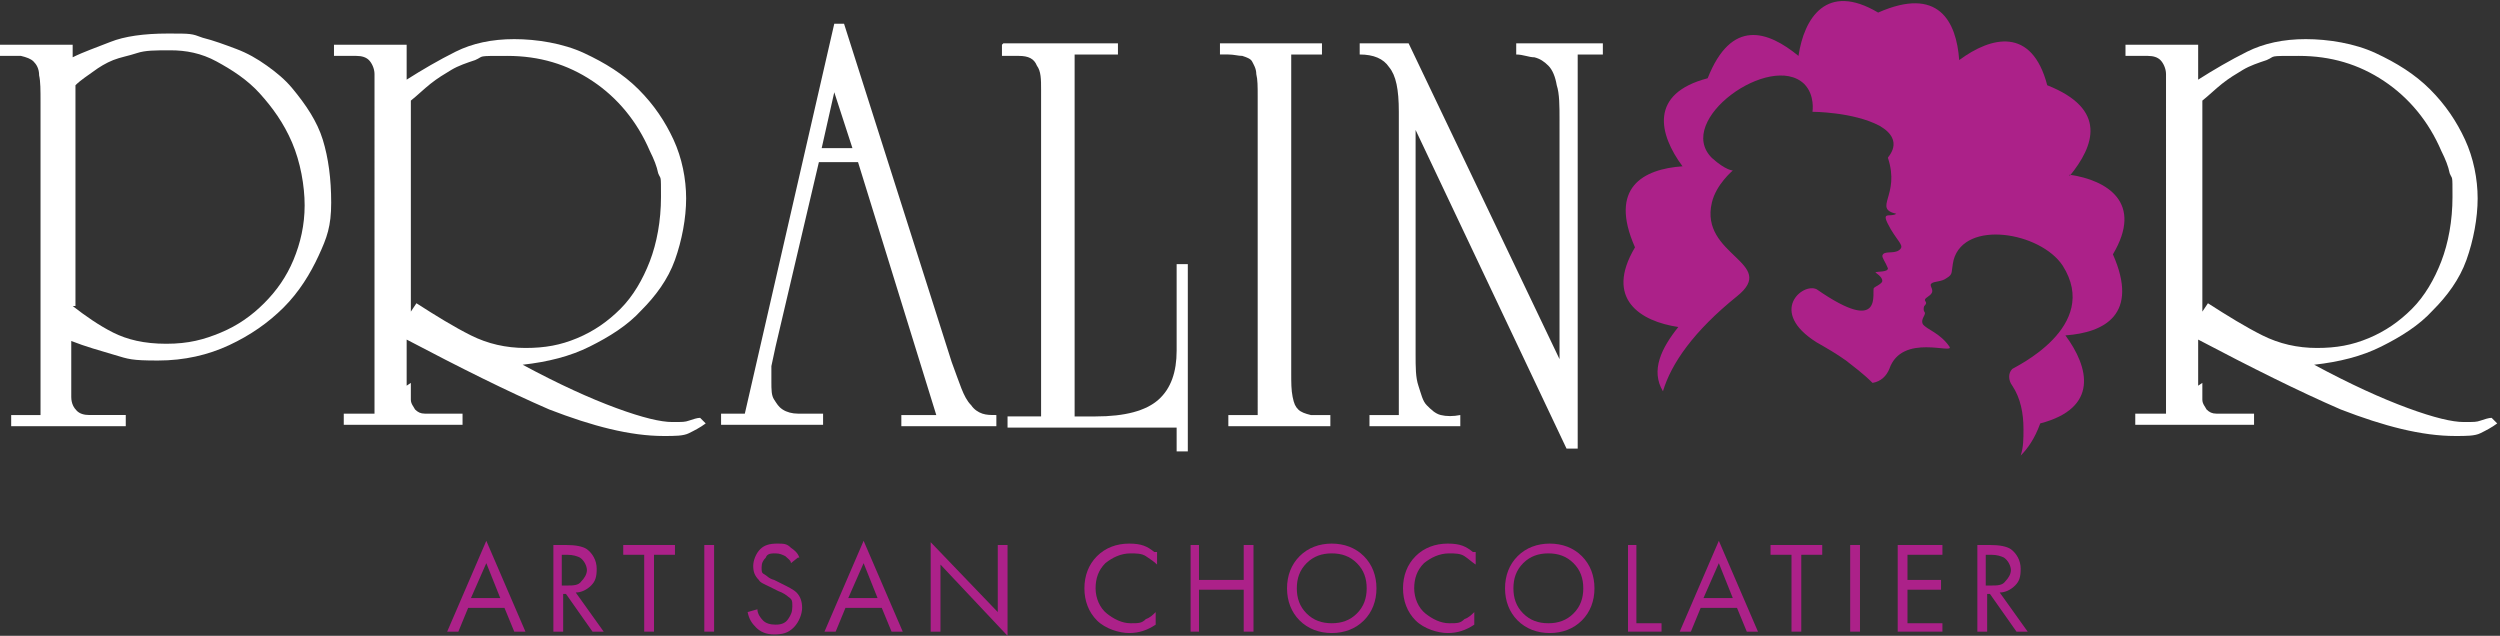 <svg xmlns="http://www.w3.org/2000/svg" viewBox="0 0 178.9 45.5"><rect x="0" y="0" width="178.9" height="45.5" fill="#333333" stroke="none"/><defs><style>      .cls-1 {        fill: #fff;      }      .cls-2, .cls-3 {        fill: #ac2189;      }      .cls-3 {        fill-rule: evenodd;      }    </style></defs><g><g id="Layer_1"><g><g><path class="cls-2" d="M36.8,45.2l-.7-1.7h-2.6l-.7,1.7h-.8l2.8-6.5,2.8,6.5h-.8ZM33.7,42.8h2.1l-1-2.5-1.1,2.5Z"></path><path class="cls-2" d="M39.5,39h1c.7,0,1.2.1,1.5.3.4.3.7.8.7,1.4s-.1.9-.4,1.2-.7.5-1.1.5l2,2.8h-.8l-1.9-2.7h-.2v2.7h-.7v-6.2h0ZM40.2,39.7v2.2h.4c.4,0,.8,0,1-.3.2-.2.4-.5.4-.8s-.2-.7-.5-.9c-.2-.1-.5-.2-.9-.2h-.4,0Z"></path><polygon class="cls-2" points="48.3 39.7 46.8 39.7 46.8 45.2 46.1 45.2 46.1 39.7 44.6 39.7 44.6 39 48.3 39 48.3 39.7"></polygon><rect class="cls-2" x="50.4" y="39" width=".7" height="6.2"></rect><path class="cls-2" d="M57.1,39.9l-.5.4c0-.2-.2-.3-.4-.5-.2-.1-.4-.2-.7-.2s-.6,0-.7.3c-.2.2-.3.4-.3.7s0,.4.2.5.3.3.7.4l.6.3c.4.2.8.4,1,.6.3.3.4.7.4,1.1s-.2,1-.6,1.4-.8.5-1.4.5-1-.2-1.3-.5c-.3-.3-.5-.6-.6-1.1l.7-.2c0,.3.2.6.4.8.2.2.5.3.9.3s.7-.1.9-.4.3-.5.3-.9,0-.5-.3-.7c-.1-.1-.4-.3-.7-.4l-.6-.3c-.4-.2-.7-.3-.8-.5-.3-.3-.4-.6-.4-1s.2-.9.5-1.2c.3-.3.7-.4,1.2-.4s.7,0,1,.3c.3.2.5.4.6.7"></path><path class="cls-2" d="M63.8,45.2l-.7-1.7h-2.6l-.7,1.7h-.8l2.8-6.5,2.8,6.5h-.8ZM60.7,42.8h2.1l-1-2.5-1.1,2.5Z"></path><polygon class="cls-2" points="67.3 45.2 66.6 45.2 66.6 38.8 71.4 43.8 71.4 39 72.1 39 72.1 45.5 67.3 40.4 67.3 45.2"></polygon><path class="cls-2" d="M82.8,39.5v.9c-.2-.2-.5-.4-.8-.6-.3-.2-.7-.2-1.1-.2-.7,0-1.3.3-1.8.7-.5.5-.7,1.1-.7,1.8s.3,1.4.8,1.8,1.1.7,1.7.7.8,0,1.1-.3c.3-.1.5-.3.7-.5v.9c-.6.4-1.2.6-1.9.6s-1.7-.3-2.3-.9c-.6-.6-.9-1.4-.9-2.3s.3-1.7.9-2.3,1.4-.9,2.3-.9,1.3.2,1.8.6"></path><polygon class="cls-2" points="85.8 39 85.8 41.5 89 41.5 89 39 89.7 39 89.7 45.2 89 45.2 89 42.2 85.8 42.2 85.8 45.2 85.2 45.2 85.2 39 85.8 39"></polygon><path class="cls-2" d="M97.6,44.4c-.6.6-1.4.9-2.3.9s-1.7-.3-2.3-.9-.9-1.4-.9-2.3.3-1.7.9-2.3,1.4-.9,2.3-.9,1.7.3,2.3.9c.6.6.9,1.4.9,2.3s-.3,1.7-.9,2.3M97.1,40.3c-.5-.5-1.1-.7-1.8-.7s-1.3.2-1.8.7c-.5.5-.7,1.1-.7,1.8s.2,1.3.7,1.8c.5.5,1.1.7,1.8.7s1.3-.2,1.8-.7c.5-.5.7-1.1.7-1.8s-.2-1.3-.7-1.8"></path><path class="cls-2" d="M105.6,39.5v.9c-.3-.2-.5-.4-.8-.6-.3-.2-.7-.2-1.1-.2-.7,0-1.3.3-1.8.7-.5.5-.7,1.1-.7,1.8s.3,1.4.8,1.8,1.1.7,1.7.7.8,0,1.1-.3c.3-.1.5-.3.7-.5v.9c-.6.4-1.2.6-1.9.6s-1.7-.3-2.3-.9-.9-1.4-.9-2.3.3-1.7.9-2.3,1.4-.9,2.3-.9,1.3.2,1.8.6"></path><path class="cls-2" d="M113.2,44.4c-.6.6-1.4.9-2.3.9s-1.7-.3-2.3-.9-.9-1.4-.9-2.3.3-1.7.9-2.3c.6-.6,1.4-.9,2.3-.9s1.7.3,2.3.9c.6.6.9,1.4.9,2.3s-.3,1.7-.9,2.3M112.6,40.3c-.5-.5-1.1-.7-1.8-.7s-1.3.2-1.8.7c-.5.5-.7,1.1-.7,1.8s.2,1.3.7,1.8c.5.5,1.1.7,1.8.7s1.3-.2,1.8-.7c.5-.5.7-1.1.7-1.8s-.2-1.3-.7-1.8"></path><polygon class="cls-2" points="116.5 39 117.1 39 117.1 44.6 118.9 44.6 118.9 45.2 116.5 45.2 116.5 39"></polygon><path class="cls-2" d="M125,45.2l-.7-1.7h-2.6l-.7,1.7h-.8l2.8-6.5,2.8,6.5h-.8ZM121.9,42.8h2.1l-1-2.5-1.1,2.5Z"></path><polygon class="cls-2" points="130.4 39.7 128.9 39.7 128.9 45.2 128.2 45.2 128.2 39.7 126.7 39.7 126.7 39 130.4 39 130.4 39.7"></polygon><rect class="cls-2" x="132.4" y="39" width=".7" height="6.2"></rect><polygon class="cls-2" points="139 39 139 39.7 136.5 39.7 136.5 41.5 138.9 41.5 138.9 42.2 136.5 42.2 136.5 44.6 139 44.6 139 45.2 135.8 45.2 135.8 39 139 39"></polygon><path class="cls-2" d="M141.4,39h1c.7,0,1.2.1,1.5.3.4.3.7.8.7,1.4s-.1.9-.4,1.2-.7.5-1.1.5l2,2.8h-.8l-1.9-2.7h-.2v2.7h-.7v-6.2h0ZM142.1,39.7v2.2h.4c.4,0,.8,0,1-.3.2-.2.4-.5.4-.8s-.2-.7-.5-.9c-.2-.1-.5-.2-.9-.2h-.4,0Z"></path></g><path class="cls-1" d="M5.2,3.1v1c.8-.4,1.7-.7,2.7-1.1,1-.4,2.4-.6,4.1-.6s1.7,0,2.5.3c.8.2,1.6.5,2.4.8s1.5.7,2.2,1.2,1.3,1,1.8,1.6c1,1.2,1.8,2.4,2.2,3.7.4,1.3.6,2.8.6,4.5s-.3,2.5-.9,3.8c-.6,1.3-1.4,2.6-2.5,3.7-1.1,1.1-2.4,2-3.9,2.7-1.5.7-3.2,1.1-5.1,1.1s-2.1-.1-3.1-.4c-1-.3-2.1-.6-3.1-1,0,.4,0,.7,0,1,0,.3,0,.6,0,1,0,.9,0,1.6,0,2,0,.5.2.8.4,1s.5.3.9.3,1,0,1.7,0h.9v.8H.8v-.8h2.1V7.3c0-.8,0-1.5-.1-1.9,0-.5-.2-.8-.4-1-.2-.2-.5-.3-.9-.4-.4,0-.9,0-1.5,0v-.8h5.2ZM5.2,21.9c.9.7,1.9,1.4,2.9,1.9,1,.5,2.2.8,3.8.8s2.7-.3,3.9-.8c1.2-.5,2.2-1.2,3.1-2.1s1.6-1.9,2.1-3.1c.5-1.2.8-2.5.8-3.9s-.3-3.1-.9-4.5-1.4-2.5-2.3-3.5c-.9-1-2-1.7-3.1-2.3-1.1-.6-2.2-.8-3.3-.8s-1.8,0-2.4.2-1.2.3-1.7.5c-.5.2-1,.5-1.4.8s-.9.6-1.3,1v15.8h0Z"></path><path class="cls-1" d="M29.4,27.4c0,.5,0,.9,0,1.2,0,.3.2.5.3.7.2.2.4.3.7.3.3,0,.8,0,1.3,0h1.4v.8h-8.5v-.8h2.2V7.2c0-.8,0-1.5,0-1.9s-.2-.8-.4-1c-.2-.2-.5-.3-.9-.3s-.9,0-1.6,0v-.8h5.2v2.5c1.1-.7,2.3-1.4,3.5-2,1.2-.6,2.6-.9,4.2-.9s3.5.3,5,1c1.5.7,2.8,1.5,3.9,2.6,1.1,1.1,1.9,2.3,2.5,3.6s.9,2.8.9,4.2-.3,3-.8,4.4-1.4,2.6-2.4,3.6c-1,1.1-2.3,1.9-3.7,2.6s-3,1.1-4.8,1.3c2.6,1.4,4.8,2.4,6.7,3.1,1.9.7,3.2,1,4,1s.9,0,1.2-.1.6-.2.8-.2l.4.4c-.4.3-.8.5-1.2.7s-1,.2-1.8.2c-2.4,0-5.1-.7-8.2-1.9-3-1.3-6.4-3-10.2-5v3.3ZM29.8,21.7c1.4.9,2.7,1.7,3.9,2.3s2.5.9,3.9.9,2.5-.2,3.7-.7,2.2-1.2,3.1-2.1,1.6-2.1,2.1-3.4c.5-1.3.8-2.9.8-4.6s0-1.2-.2-1.7c-.1-.5-.3-1-.6-1.6-.9-2.1-2.3-3.8-4.1-5-1.8-1.2-3.8-1.8-6.1-1.8s-1.6,0-2.3.3c-.6.2-1.2.4-1.7.7-.5.3-1,.6-1.5,1-.5.4-.9.8-1.4,1.2v15.1l.4-.6h0Z"></path><path class="cls-1" d="M60.4,1.7l7.7,24.2c.3.8.5,1.4.7,1.9.2.5.4.9.7,1.2.2.3.5.5.8.6s.6.1,1,.1v.8h-6.8v-.8h2.5l-5.6-18.1h-2.8l-3.1,13.2c-.1.5-.2.9-.3,1.4,0,.5,0,.8,0,1.1,0,.6,0,1,.2,1.3s.3.5.6.7c.3.2.7.3,1.1.3s1.1,0,1.8,0v.8h-7.3v-.8h1.7L59.7,1.7h.7,0ZM59.7,6.6l-.9,4h2.2l-1.3-4Z"></path><path class="cls-1" d="M71.8,3.1h8.2v.8h-3.1v25.9h1.5c2.1,0,3.6-.4,4.5-1.2.9-.8,1.3-2,1.3-3.5v-6.2h.8v13.4h-.8v-1.7h-12.1v-.8h2.4V6.4c0-.7,0-1.3-.3-1.7-.2-.5-.6-.7-1.3-.7h-1.2v-.8h0Z"></path><path class="cls-1" d="M87.3,3.1h7.3v.8h-2.2v22.8c0,.7,0,1.2.1,1.7s.2.7.4.9.5.3.9.4c.4,0,.8,0,1.4,0v.8h-7.3v-.8h2.1V6.9c0-.7,0-1.2-.1-1.6,0-.4-.2-.7-.3-.9s-.4-.3-.7-.4c-.3,0-.6-.1-1-.1h-.6s0-.8,0-.8Z"></path><path class="cls-1" d="M114.8,3.9h-1.9v28.2h-.8l-10.8-22.8v16c0,1,0,1.7.2,2.3s.3,1.1.6,1.4c.3.3.6.6,1,.7s.9.1,1.4,0v.8h-6.5v-.8h2.1V8c0-1.6-.2-2.6-.7-3.2-.4-.6-1.1-.9-2.1-.9v-.8h3.5l10.8,22.6V8.6c0-1,0-1.9-.2-2.5-.1-.6-.3-1.1-.6-1.4s-.6-.5-1-.6c-.4,0-.8-.2-1.3-.2v-.8s6.2,0,6.2,0v.8h0Z"></path><path class="cls-1" d="M157.6,27.4c0,.5,0,.9,0,1.2,0,.3.2.5.3.7.2.2.4.3.7.3.3,0,.8,0,1.3,0h1.4v.8h-8.5v-.8h2.2V7.2c0-.8,0-1.5,0-1.9s-.2-.8-.4-1c-.2-.2-.5-.3-.9-.3s-.9,0-1.6,0v-.8h5.2v2.5c1.1-.7,2.3-1.4,3.5-2,1.2-.6,2.6-.9,4.2-.9s3.5.3,5,1c1.5.7,2.8,1.5,3.9,2.6,1.1,1.1,1.9,2.3,2.5,3.6s.9,2.8.9,4.2-.3,3-.8,4.4-1.4,2.6-2.4,3.6c-1,1.1-2.3,1.9-3.7,2.6s-3,1.1-4.8,1.3c2.6,1.4,4.8,2.4,6.7,3.1,1.9.7,3.2,1,4,1s.9,0,1.2-.1.6-.2.8-.2l.4.4c-.4.3-.8.5-1.2.7-.4.2-1,.2-1.8.2-2.4,0-5.1-.7-8.2-1.9-3-1.3-6.4-3-10.2-5v3.3h0ZM158,21.7c1.4.9,2.7,1.7,3.9,2.3,1.2.6,2.5.9,3.9.9s2.5-.2,3.7-.7,2.2-1.2,3.1-2.1,1.6-2.1,2.1-3.4c.5-1.3.8-2.9.8-4.6s0-1.2-.2-1.7c-.1-.5-.3-1-.6-1.6-.9-2.1-2.3-3.8-4.1-5-1.8-1.2-3.8-1.8-6.1-1.8s-1.6,0-2.3.3c-.6.2-1.2.4-1.7.7-.5.3-1,.6-1.5,1-.5.4-.9.8-1.4,1.2v15.1l.4-.6h0Z"></path><path class="cls-3" d="M148.1,12.6c1.8-2.2,2.7-4.8-1.6-6.5-1.1-4.2-4-3.5-6.3-1.8-.2-2.8-1.5-5.3-5.8-3.4-3.7-2.2-5.3.4-5.7,3.1-2.2-1.8-4.8-2.7-6.5,1.6-4.2,1.1-3.5,4-1.8,6.3-2.8.2-5.3,1.5-3.4,5.8-2.2,3.7.4,5.3,3.1,5.7-1.2,1.5-2,3.1-1.1,4.6.6-2,2.2-4.3,5.3-6.8,3-2.4-2.7-2.9-1.8-6.7.3-1.3,1.5-2.3,1.5-2.3,0,0-.5,0-1.5-.9-2.7-2.7,4.2-7.6,6.6-5.3.8.8.6,2,.6,2,0,0,2.9,0,4.8,1,1.9,1.1.5,2.3.6,2.3.9,2.7-1.1,3.6.6,4-.5.3-1.2-.3-.4,1.1.6,1,1,1.2.6,1.5-.4.3-1.1,0-1.2.4,0,.2.2.4.4.9,0,.3-.8.2-.9.3,0,0,.5.3.5.6,0,.2-.5.4-.6.5-.2.2.8,3.5-4.1.1-1-.5-3.5,1.6,0,3.8.7.4,1.4.8,2.1,1.3.5.4,1.2.9,1.9,1.6.6-.1,1-.5,1.2-1,.9-2.6,4.7-1,4.3-1.6-.7-1-1.6-1.2-1.9-1.6-.2-.4.3-.7.1-.9-.1-.2,0-.4,0-.4.4-.4-.3-.3.3-.7.6-.4,0-.7.2-.9.2-.2.7-.1,1.1-.4.5-.3.3-.4.5-1.3.8-2.9,6.2-2,7.8.4,2.8,4.4-3.5,7.3-3.6,7.4-.3.3-.3.8,0,1.2,0,0,0,0,0,0,.6.9.8,2,.8,3.1,0,.7,0,1.3-.2,1.9.5-.5,1-1.2,1.4-2.3,4.2-1.1,3.5-4,1.8-6.3,2.8-.2,5.3-1.5,3.4-5.8,2.2-3.7-.4-5.3-3.1-5.7Z"></path></g></g></g></svg>